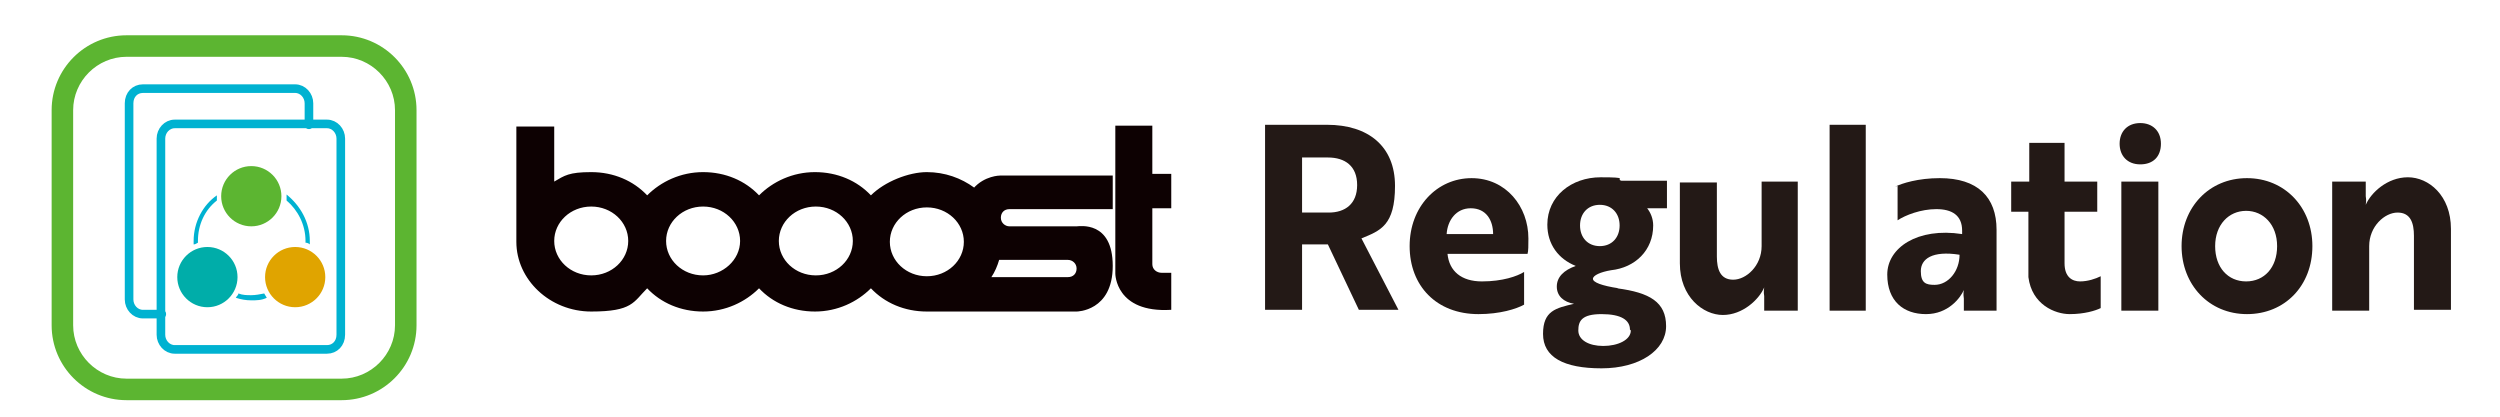<svg xmlns="http://www.w3.org/2000/svg" viewBox="0 0 290.5 48.4"><defs><style>      .cls-1 {        fill: #00b2d1;      }      .cls-2 {        fill: #e0a400;      }      .cls-3 {        fill: none;        stroke: #00b2d1;        stroke-linecap: round;        stroke-linejoin: round;        stroke-width: 1px;      }      .cls-4 {        fill: #00ada9;      }      .cls-5 {        fill: #231916;      }      .cls-6 {        fill: #5cb531;      }      .cls-7 {        fill: #0d0102;      }    </style></defs><g><g id="_&#x30EC;&#x30A4;&#x30E4;&#x30FC;_1"><g><path class="cls-3" d="M35.9,14.5v-2.5c0-.9-.7-1.7-1.6-1.7h-17.7c-.9,0-1.6.7-1.6,1.7v22.8c0,.9.7,1.7,1.6,1.7h2.2"></path><path class="cls-3" d="M18.7,36.4v-20.3c0-.9.7-1.7,1.6-1.7h15.5"></path><path class="cls-3" d="M18.7,36.4v2.5c0,.9.7,1.7,1.6,1.7h17.7c.9,0,1.6-.7,1.6-1.7v-22.8c0-.9-.7-1.7-1.6-1.7h-2.2"></path></g><path class="cls-1" d="M29.2,34.3c-.5,0-1,0-1.5-.2,0,.2-.2.3-.3.5.6.2,1.2.3,1.8.3s1.2,0,1.8-.3c-.1-.2-.2-.3-.3-.5-.5.1-1,.2-1.5.2Z"></path><path class="cls-1" d="M23,28c0-1.9.8-3.6,2.2-4.7,0-.2,0-.4,0-.6h0c-1.6,1.1-2.7,3.1-2.7,5.3s0,.2,0,.4c.2,0,.3-.1.5-.2v-.2h0Z"></path><path class="cls-1" d="M33.3,23.3c1.3,1.1,2.2,2.8,2.2,4.7v.2c.2,0,.4.1.5.2,0-.1,0-.2,0-.4,0-2.2-1.1-4.1-2.7-5.4h0c0,.3,0,.5,0,.7h0Z"></path><circle class="cls-4" cx="24.1" cy="32.2" r="3.5"></circle><circle class="cls-6" cx="29.2" cy="22.8" r="3.5"></circle><circle class="cls-2" cx="34.3" cy="32.2" r="3.5"></circle><g><path class="cls-7" d="M113.2,21.8c-1.5-1.1-3.4-1.8-5.5-1.8s-4.9,1.1-6.5,2.7c-1.6-1.7-3.9-2.7-6.5-2.7s-4.9,1.1-6.5,2.7c-1.6-1.7-3.9-2.7-6.5-2.7s-4.9,1.1-6.5,2.7c-1.6-1.7-3.9-2.7-6.5-2.7s-3.1.4-4.3,1.1v-6.4h-4.4v13.4c0,4.4,3.9,8.1,8.7,8.1s4.9-1.1,6.5-2.7c1.6,1.7,3.9,2.7,6.5,2.7s4.9-1.1,6.5-2.7c1.6,1.7,3.9,2.7,6.5,2.7s4.9-1.1,6.5-2.7c1.6,1.7,3.9,2.7,6.5,2.7s.4,0,.6,0h16.8s4.2,0,4.2-5.3-3.9-4.6-4.2-4.6h-7.8c-.5,0-1-.4-1-1s.4-1,1-1h12v-3.9h-13.1s-1.8,0-3.1,1.5M68.7,32c-2.4,0-4.3-1.8-4.3-4s1.9-4,4.3-4,4.3,1.8,4.3,4-1.9,4-4.3,4M81.7,32c-2.4,0-4.3-1.8-4.3-4s1.9-4,4.3-4,4.3,1.8,4.3,4-2,4-4.3,4M94.8,32c-2.4,0-4.3-1.8-4.3-4s1.9-4,4.3-4,4.3,1.8,4.3,4-1.9,4-4.3,4M103.4,28.1c0-2.2,1.9-4,4.3-4s4.3,1.8,4.3,4-1.9,4-4.3,4c-2.4,0-4.3-1.8-4.3-4M124.1,30.2h0c.5,0,1,.4,1,1s-.4,1-1,1h-8.9c.4-.6.7-1.3.9-2h8Z"></path><path class="cls-7" d="M133.9,29.4v-5.2h2.2v-4h-2.2v-5.6h-4.3v17.2s0,4.6,6.5,4.2v-4.3h-1.1c-.6,0-1.1-.4-1.1-1v-1.4h0Z"></path></g><g><path class="cls-5" d="M154.2,14.5c4.8,0,7.9,2.5,7.9,7.1s-1.7,5.2-3.9,6.1l4.3,8.3h-4.6l-3.6-7.6h-3v7.6h-4.3V14.5h7.2,0ZM151.3,18.3v6.4h3.1c1.9,0,3.3-1,3.3-3.2s-1.4-3.2-3.4-3.2h-3Z"></path><path class="cls-5" d="M177.6,27.7c0,.8,0,1.5-.1,1.8h-9.3c.2,2,1.6,3.2,4,3.2s4.1-.6,4.9-1.1v3.8c-.9.5-2.8,1.1-5.3,1.1-4.9,0-8-3.3-8-7.9s3.2-7.9,7.2-7.9,6.6,3.3,6.6,7ZM170.9,24.2c-1.7,0-2.7,1.4-2.8,3h5.4c0-1.6-.8-3-2.6-3h0Z"></path><path class="cls-5" d="M187.9,33.5c3.8.5,5.7,1.6,5.7,4.4s-3.1,4.9-7.5,4.9-6.8-1.3-6.8-4,1.5-3,3.6-3.5c-1.2-.2-2-.9-2-2s.8-1.9,2.2-2.4c-2-.8-3.3-2.5-3.3-4.8,0-3.3,2.8-5.5,6.2-5.5s1.7.2,2.4.4h5.3v3.2h-1.6c-.5,0-.5,0-.7,0,.4.5.7,1.2.7,2,0,2.9-2.1,4.9-4.9,5.2-1.2.2-2.1.6-2.1,1s1,.8,3,1.1h0ZM189.4,38.3c0-1.1-1-1.8-3.3-1.8s-2.7.8-2.7,1.9,1.2,1.8,2.9,1.8,3.2-.7,3.2-1.8ZM188.2,26.2c0-1.4-.9-2.4-2.3-2.4s-2.3,1-2.3,2.4.9,2.4,2.3,2.4,2.3-1,2.3-2.4Z"></path><path class="cls-5" d="M205,36.1v-1.7c-.1-.5,0-.9,0-1h0c-.6,1.4-2.5,3.2-4.8,3.2s-5-2.1-5-6v-9.4h4.3v8.6c0,1.5.4,2.7,1.9,2.7s3.3-1.6,3.3-3.9v-7.5h4.2v15h-3.9,0Z"></path><path class="cls-5" d="M216.8,14.5v21.6h-4.2V14.5h4.2Z"></path><path class="cls-5" d="M220.2,21.7c.8-.4,2.7-1,5.2-1,4.4,0,6.6,2.2,6.6,6v9.4h-3.8v-1.4c-.1-.6,0-1,0-1h0c-.4.9-1.8,2.8-4.4,2.8s-4.5-1.5-4.5-4.6,3.5-5.5,8.7-4.7v-.4c0-1.8-1.2-2.5-3-2.5s-3.6.7-4.5,1.3v-4ZM227.7,29.6c-3.2-.5-4.5.5-4.5,1.9s.6,1.6,1.6,1.6c1.6,0,2.9-1.6,2.9-3.5Z"></path><path class="cls-5" d="M235.8,21.1v-4.5h4.1v4.5h3.8v3.5h-3.8v6c0,1.6.9,2.1,1.8,2.1s1.8-.3,2.4-.6v3.7c-.6.3-1.9.7-3.6.7s-4.4-1.1-4.8-4.3c0-.5,0-1,0-1.5v-6.1h-2v-3.5h2.1Z"></path><path class="cls-5" d="M248.7,14.3c1.4,0,2.4.9,2.4,2.4s-.9,2.4-2.4,2.4-2.4-1-2.4-2.4.9-2.4,2.4-2.4ZM250.8,21.1v15h-4.3v-15h4.3Z"></path><path class="cls-5" d="M268.7,28.6c0,4.6-3.2,7.9-7.6,7.9s-7.6-3.4-7.6-7.9,3.2-7.9,7.6-7.9,7.6,3.4,7.6,7.9ZM264.6,28.6c0-2.5-1.6-4.1-3.6-4.1s-3.6,1.6-3.6,4.1,1.5,4.1,3.6,4.1,3.6-1.6,3.6-4.1Z"></path><path class="cls-5" d="M274.9,21.1v1.7c.1.5,0,.9,0,1h0c.6-1.4,2.5-3.2,4.9-3.2s5,2.1,5,6v9.4h-4.3v-8.6c0-1.5-.4-2.7-1.9-2.7s-3.3,1.6-3.3,3.9v7.5h-4.3v-15s3.9,0,3.9,0Z"></path></g><path class="cls-6" d="M39.7,46.5H14.7c-4.8,0-8.7-3.9-8.7-8.7V12.8c0-4.8,3.9-8.7,8.7-8.7h25c4.8,0,8.7,3.9,8.7,8.7v25c0,4.8-3.9,8.7-8.7,8.7ZM14.7,6.6c-3.4,0-6.2,2.8-6.2,6.2v25c0,3.4,2.8,6.2,6.2,6.2h25c3.4,0,6.2-2.8,6.2-6.2V12.8c0-3.4-2.8-6.2-6.2-6.2,0,0-25,0-25,0Z"></path></g></g></svg>